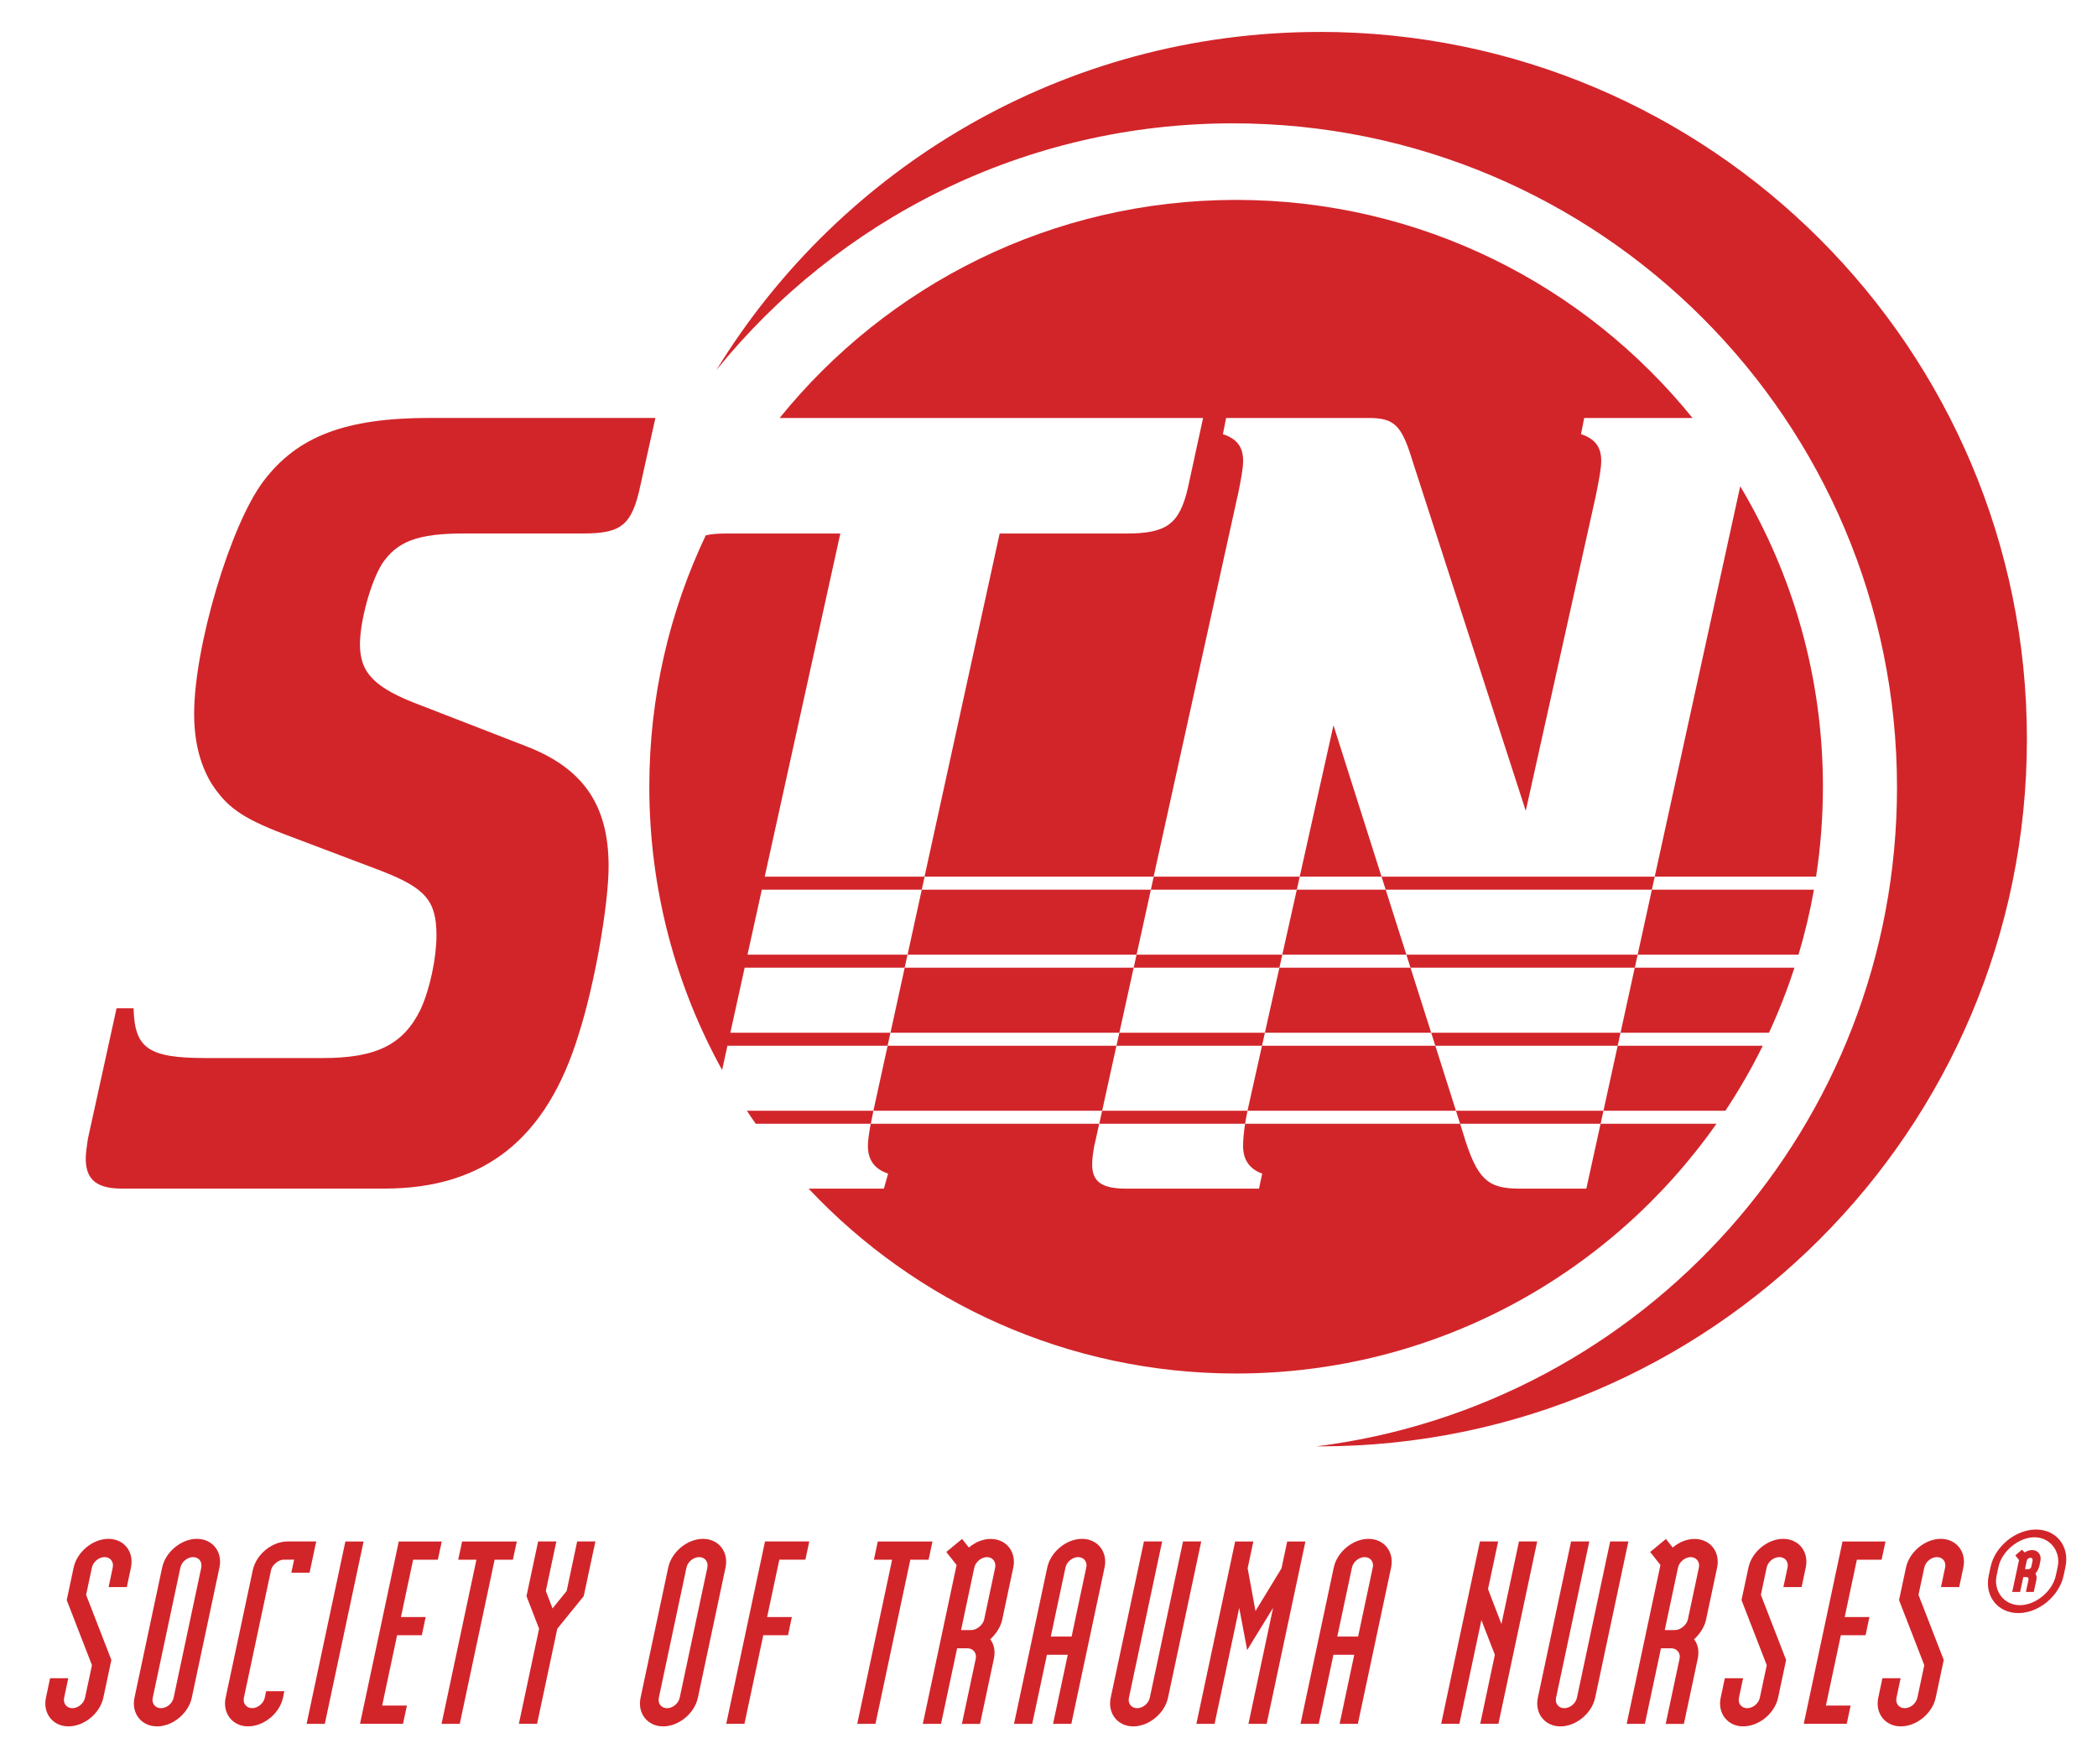 <?xml version="1.0" encoding="UTF-8"?>
<svg id="Layer_1" xmlns="http://www.w3.org/2000/svg" version="1.1" viewBox="0 0 441 371">
  <!-- Generator: Adobe Illustrator 29.2.1, SVG Export Plug-In . SVG Version: 2.1.0 Build 116)  -->
  <defs>
    <style>
      .st0 {
        fill: #d2252a;
      }
    </style>
  </defs>
  <path class="st0" d="M277.53,6.72c-53.69,0-100.74,28.46-126.88,71.11,25.6-31.65,64.75-51.89,108.63-51.89,77.13,0,139.66,62.53,139.66,139.66,0,71.18-53.24,129.91-122.07,138.57h.66c82.14,0,148.73-66.59,148.73-148.73S359.67,6.71,277.53,6.71h0Z"/>
  <path class="st0" d="M43.07,222.51h24.81c11.4,0,16.99-2.92,20.56-10.21,2.01-4.37,3.35-10.94,3.35-15.55,0-7.29-2.24-9.96-11.62-13.61l-20.56-7.78c-8.94-3.4-12.07-5.83-15.2-10.69-2.46-4.13-3.58-8.99-3.58-14.58,0-14.09,7.6-39.61,14.53-48.84,7.15-9.48,17.21-13.36,35.09-13.36h47.38l-3.13,14.09c-1.79,8.5-4.02,10.21-12.07,10.21h-25.03c-9.83,0-14.08,1.7-17.21,6.32-2.46,3.89-4.69,12.15-4.69,17.01,0,6.07,3.13,9.23,12.96,12.88l21.9,8.5c12.07,4.62,17.43,12.39,17.43,25.27,0,8.02-2.91,24.79-6.26,35.23-6.71,22.11-19.89,32.56-40.9,32.56H25.63c-5.36,0-7.6-1.94-7.6-6.32,0-.97.22-2.67.45-4.13l6.03-27.46h3.58c.22,8.26,2.91,10.45,14.97,10.45h.01Z"/>
  <polygon class="st0" points="295.76 200.77 291.41 187.1 272.72 187.1 269.67 200.77 295.76 200.77"/>
  <polygon class="st0" points="239.02 200.77 242.03 187.1 193.85 187.1 190.86 200.77 239.02 200.77"/>
  <polygon class="st0" points="266.01 217.18 300.98 217.18 296.63 203.51 269.06 203.51 266.01 217.18"/>
  <path class="st0" d="M337.21,233.59h25.64c2.9-4.37,5.53-8.93,7.86-13.67h-30.51l-2.99,13.67h0Z"/>
  <polygon class="st0" points="190.26 203.51 187.27 217.18 235.4 217.18 238.41 203.51 190.26 203.51"/>
  <polygon class="st0" points="234.79 219.92 186.67 219.92 183.68 233.59 231.78 233.59 234.79 219.92"/>
  <path class="st0" d="M383.36,165.44c0-23.09-6.35-44.7-17.39-63.18l-17.98,82.1h33.93c.95-6.17,1.44-12.48,1.44-18.91h0Z"/>
  <polygon class="st0" points="262.35 233.59 306.19 233.59 301.85 219.92 265.4 219.92 262.35 233.59"/>
  <polygon class="st0" points="280.43 152.53 273.33 184.36 290.54 184.36 280.43 152.53"/>
  <path class="st0" d="M260.31,104.18c.67-3.4,1.12-5.59,1.12-7.29,0-2.92-1.34-4.62-4.25-5.59l.67-3.4h29.95c5.36,0,6.93,1.46,9.16,8.75l23.91,73.87,14.75-66.34c.67-3.4,1.12-5.59,1.12-7.29,0-2.92-1.34-4.62-4.25-5.59l.67-3.4h22.78c-22.62-27.97-57.21-45.86-95.99-45.86s-73.37,17.89-95.99,45.86h89.05l-3.22,14.82c-1.79,7.53-4.47,9.48-12.96,9.48h-26.6l-15.8,72.16h48.18l17.68-80.18h.02Z"/>
  <path class="st0" d="M347.39,187.1l-2.99,13.67h33.83c1.33-4.46,2.42-9.02,3.24-13.67h-34.08Z"/>
  <path class="st0" d="M333.62,249.97h-14.08c-6.71,0-8.94-1.94-11.85-11.66l-.63-1.98h-45.22c-.3,1.98-.42,3.62-.42,4.65,0,2.92,1.34,4.86,4.02,5.83l-.67,3.16h-27.94c-5.14,0-7.15-1.46-7.15-5.1,0-.97.22-3.16.67-4.86l.81-3.68h-48.05c-.37,1.98-.59,3.62-.59,4.65,0,2.92,1.34,4.86,4.25,5.83l-.89,3.16h-15.83c22.51,23.93,54.46,38.88,89.9,38.88,41.77,0,78.69-20.76,101.02-52.52h-24.37l-2.99,13.64h.01Z"/>
  <path class="st0" d="M340.8,217.18h31.22c2.04-4.42,3.83-8.98,5.35-13.67h-33.58l-2.99,13.67h0Z"/>
  <polygon class="st0" points="347.39 187.1 347.99 184.36 290.54 184.36 291.41 187.1 347.39 187.1"/>
  <polygon class="st0" points="272.72 187.1 273.33 184.36 242.63 184.36 242.03 187.1 272.72 187.1"/>
  <polygon class="st0" points="239.02 200.77 238.41 203.51 269.06 203.51 269.67 200.77 239.02 200.77"/>
  <polygon class="st0" points="296.63 203.51 343.8 203.51 344.4 200.77 295.76 200.77 296.63 203.51"/>
  <polygon class="st0" points="301.85 219.92 340.2 219.92 340.8 217.18 300.98 217.18 301.85 219.92"/>
  <path class="st0" d="M193.85,187.1l.6-2.74h-33.63l15.9-72.16h-24.14c-1.64,0-2.99.11-4.16.38-7.61,16.03-11.87,33.95-11.87,52.87,0,21.61,5.56,41.91,15.31,59.57l1.12-5.1h33.68l.6-2.74h-33.67l3.01-13.67h33.65l.6-2.74h-33.65l3.01-13.67h33.64Z"/>
  <polygon class="st0" points="266.01 217.18 235.4 217.18 234.79 219.92 265.4 219.92 266.01 217.18"/>
  <path class="st0" d="M262.35,233.59h-30.57l-.6,2.74h30.67c.13-.83.28-1.71.48-2.64l.02-.1h0Z"/>
  <polygon class="st0" points="307.06 236.33 336.61 236.33 337.21 233.59 306.19 233.59 307.06 236.33"/>
  <path class="st0" d="M158.94,236.33h24.19c.15-.83.33-1.71.53-2.64l.02-.1h-26.61c.61.92,1.23,1.84,1.87,2.74h0Z"/>
  <g>
    <path class="st0" d="M14.41,363.06c-3.29,0-5.44-2.74-4.75-6.02l.87-4.11h3.83l-.87,4.11c-.26,1.2.52,2.19,1.73,2.19s2.4-.99,2.66-2.19l1.46-6.85-5.31-13.69,1.46-6.85c.7-3.29,4.02-6.03,7.31-6.03s5.44,2.74,4.74,6.03l-.87,4.11h-3.83l.87-4.11c.26-1.21-.52-2.19-1.72-2.19s-2.4.99-2.66,2.19l-1.22,5.75,5.31,13.69-1.69,7.94c-.7,3.29-4.02,6.02-7.31,6.02h-.01Z"/>
    <path class="st0" d="M33.03,363.06c-3.29,0-5.44-2.74-4.75-6.02l5.82-27.39c.7-3.29,4.02-6.03,7.31-6.03s5.44,2.74,4.74,6.03l-5.82,27.39c-.7,3.29-4.02,6.02-7.31,6.02h0ZM42.32,329.65c.26-1.21-.52-2.19-1.72-2.19s-2.4.99-2.66,2.19l-5.82,27.39c-.26,1.2.52,2.19,1.73,2.19s2.4-.99,2.66-2.19l5.82-27.39h0Z"/>
    <path class="st0" d="M52.2,363.06c-3.29,0-5.44-2.74-4.75-6.02l5.71-26.84c.7-3.29,4.02-6.03,7.31-6.03h6.03l-1.4,6.57h-3.83l.58-2.74h-2.19c-1.1,0-2.42,1.1-2.66,2.19l-5.71,26.84c-.26,1.2.52,2.19,1.73,2.19s2.4-.99,2.66-2.19l.29-1.37h3.83l-.29,1.37c-.7,3.29-4.02,6.02-7.31,6.02h0Z"/>
    <path class="st0" d="M64.48,362.52l8.15-38.34h3.83l-8.15,38.34h-3.83Z"/>
    <path class="st0" d="M75.71,362.52l8.15-38.34h9.04l-.82,3.83h-5.2l-2.56,12.05h5.2l-.81,3.83h-5.2l-3.14,14.79h5.2l-.81,3.83h-9.05Z"/>
    <path class="st0" d="M104.02,328.01l-7.33,34.51h-3.83l7.33-34.51h-3.83l.82-3.83h11.5l-.82,3.83h-3.84Z"/>
    <path class="st0" d="M117.2,342.52l-4.25,19.99h-3.83l4.25-19.99-2.65-6.85,2.45-11.5h3.83l-2.21,10.41,1.41,3.67,2.97-3.67,2.21-10.41h3.83l-2.45,11.5-5.56,6.85Z"/>
    <path class="st0" d="M139.46,363.06c-3.29,0-5.44-2.74-4.75-6.02l5.82-27.39c.7-3.29,4.02-6.03,7.31-6.03s5.44,2.74,4.74,6.03l-5.82,27.39c-.7,3.29-4.02,6.02-7.31,6.02h.01ZM148.75,329.65c.26-1.21-.52-2.19-1.72-2.19s-2.4.99-2.66,2.19l-5.82,27.39c-.26,1.2.52,2.19,1.73,2.19s2.4-.99,2.66-2.19l5.82-27.39h-.01Z"/>
    <path class="st0" d="M163.89,328.01l-2.56,12.05h5.2l-.81,3.83h-5.2l-3.96,18.62h-3.83l8.15-38.34h9.31l-.82,3.83h-5.48Z"/>
    <path class="st0" d="M191.44,328.01l-7.33,34.51h-3.83l7.33-34.51h-3.83l.82-3.83h11.5l-.82,3.83h-3.84Z"/>
    <path class="st0" d="M202.29,362.52l2.91-13.69c.27-1.26-.63-2.19-1.73-2.19h-2.19l-3.38,15.89h-3.83l7.1-33.41-2.16-2.74,3.32-2.74,1.42,1.81c1.34-1.15,2.96-1.81,4.6-1.81,3.29,0,5.44,2.74,4.74,6.03l-2.33,10.96c-.33,1.53-1.3,3.01-2.52,4.11.86,1.1,1.1,2.57.77,4.11l-2.91,13.69h-3.83l.02-.02ZM209.28,329.65c.26-1.21-.57-2.19-1.72-2.19s-2.4.99-2.66,2.19l-2.79,13.15h2.19c1.1,0,2.42-1.1,2.66-2.19l2.33-10.96h0Z"/>
    <path class="st0" d="M221.46,362.52l3.09-14.52h-4.38l-3.09,14.52h-3.83l6.99-32.87c.7-3.29,4.02-6.03,7.31-6.03s5.44,2.74,4.74,6.03l-6.99,32.87h-3.84ZM228.45,329.65c.26-1.21-.52-2.19-1.72-2.19s-2.4.99-2.66,2.19l-3.09,14.52h4.38l3.08-14.52h.01Z"/>
    <path class="st0" d="M238.33,363.06c-3.29,0-5.44-2.74-4.75-6.02l6.99-32.87h3.83l-6.99,32.87c-.26,1.2.52,2.19,1.73,2.19s2.4-.99,2.66-2.19l6.99-32.87h3.83l-6.99,32.87c-.7,3.29-4.02,6.02-7.31,6.02h.01Z"/>
    <path class="st0" d="M262.55,362.52l5.18-24.38-5.45,8.87-1.67-8.87-5.18,24.38h-3.83l8.15-38.34h3.83l-1.2,5.64,1.65,8.98,5.47-8.98,1.2-5.64h3.83l-8.15,38.34h-3.83,0Z"/>
    <path class="st0" d="M281.72,362.52l3.08-14.52h-4.38l-3.09,14.52h-3.83l6.99-32.87c.7-3.29,4.02-6.03,7.31-6.03s5.44,2.74,4.75,6.03l-6.99,32.87h-3.84ZM288.7,329.65c.26-1.21-.52-2.19-1.72-2.19s-2.4.99-2.66,2.19l-3.09,14.52h4.38l3.08-14.52h.01Z"/>
    <path class="st0" d="M311.29,362.52l3.08-14.52-2.83-7.29-4.63,21.8h-3.83l8.15-38.34h3.83l-2.13,10.02,2.82,7.34,3.69-17.36h3.83l-8.15,38.34h-3.83Z"/>
    <path class="st0" d="M328.16,363.06c-3.29,0-5.44-2.74-4.75-6.02l6.99-32.87h3.83l-6.99,32.87c-.26,1.2.52,2.19,1.73,2.19s2.4-.99,2.66-2.19l6.99-32.87h3.83l-6.99,32.87c-.7,3.29-4.02,6.02-7.31,6.02h0Z"/>
    <path class="st0" d="M350.3,362.52l2.91-13.69c.27-1.26-.63-2.19-1.72-2.19h-2.19l-3.38,15.89h-3.83l7.1-33.41-2.16-2.74,3.32-2.74,1.42,1.81c1.34-1.15,2.96-1.81,4.6-1.81,3.29,0,5.44,2.74,4.74,6.03l-2.33,10.96c-.33,1.53-1.3,3.01-2.52,4.11.86,1.1,1.1,2.57.77,4.11l-2.91,13.69h-3.83v-.02ZM357.28,329.65c.26-1.21-.58-2.19-1.73-2.19s-2.4.99-2.66,2.19l-2.79,13.15h2.19c1.1,0,2.42-1.1,2.66-2.19l2.33-10.96h0Z"/>
    <path class="st0" d="M366.61,363.06c-3.29,0-5.44-2.74-4.75-6.02l.87-4.11h3.84l-.87,4.11c-.26,1.2.52,2.19,1.73,2.19s2.4-.99,2.66-2.19l1.46-6.85-5.31-13.69,1.46-6.85c.7-3.29,4.02-6.03,7.31-6.03s5.44,2.74,4.74,6.03l-.87,4.11h-3.83l.87-4.11c.26-1.21-.52-2.19-1.73-2.19s-2.4.99-2.66,2.19l-1.22,5.75,5.31,13.69-1.69,7.94c-.7,3.29-4.02,6.02-7.31,6.02h-.01Z"/>
    <path class="st0" d="M379.33,362.52l8.15-38.34h9.04l-.82,3.83h-5.2l-2.56,12.05h5.2l-.81,3.83h-5.2l-3.14,14.79h5.2l-.82,3.83h-9.04Z"/>
    <path class="st0" d="M399.75,363.06c-3.29,0-5.44-2.74-4.75-6.02l.87-4.11h3.83l-.87,4.11c-.26,1.2.52,2.19,1.73,2.19s2.4-.99,2.66-2.19l1.46-6.85-5.31-13.69,1.46-6.85c.7-3.29,4.02-6.03,7.31-6.03s5.44,2.74,4.75,6.03l-.87,4.11h-3.83l.87-4.11c.26-1.21-.52-2.19-1.72-2.19s-2.4.99-2.66,2.19l-1.22,5.75,5.31,13.69-1.69,7.94c-.7,3.29-4.02,6.02-7.31,6.02h-.02Z"/>
    <path class="st0" d="M424.44,339.23c-4.31,0-7.13-3.58-6.21-7.89l.39-1.82c.92-4.31,5.25-7.86,9.56-7.86s7.1,3.55,6.19,7.86l-.39,1.82c-.92,4.31-5.22,7.89-9.53,7.89h0ZM432.73,329.52c.7-3.29-1.61-6.23-4.9-6.23s-6.85,2.94-7.55,6.23l-.39,1.82c-.7,3.29,1.58,6.23,4.9,6.23s6.85-2.94,7.55-6.23l.39-1.82ZM426.05,334.79l.53-2.49c.09-.42-.06-.64-.44-.64h-.64l-.67,3.13h-1.66l1.43-6.71-.78-.99,1.4-1.18.58.58c.39-.32.97-.51,1.55-.51,1.21,0,2.02.99,1.75,2.27l-.25,1.18c-.12.54-.45,1.05-.8,1.5.25.32.3.83.19,1.37l-.53,2.49h-1.66ZM427.44,328.24c.08-.35-.06-.64-.44-.64s-.7.29-.77.64l-.37,1.76h.64c.38,0,.62-.19.7-.57l.25-1.18h-.01Z"/>
  </g>
</svg>